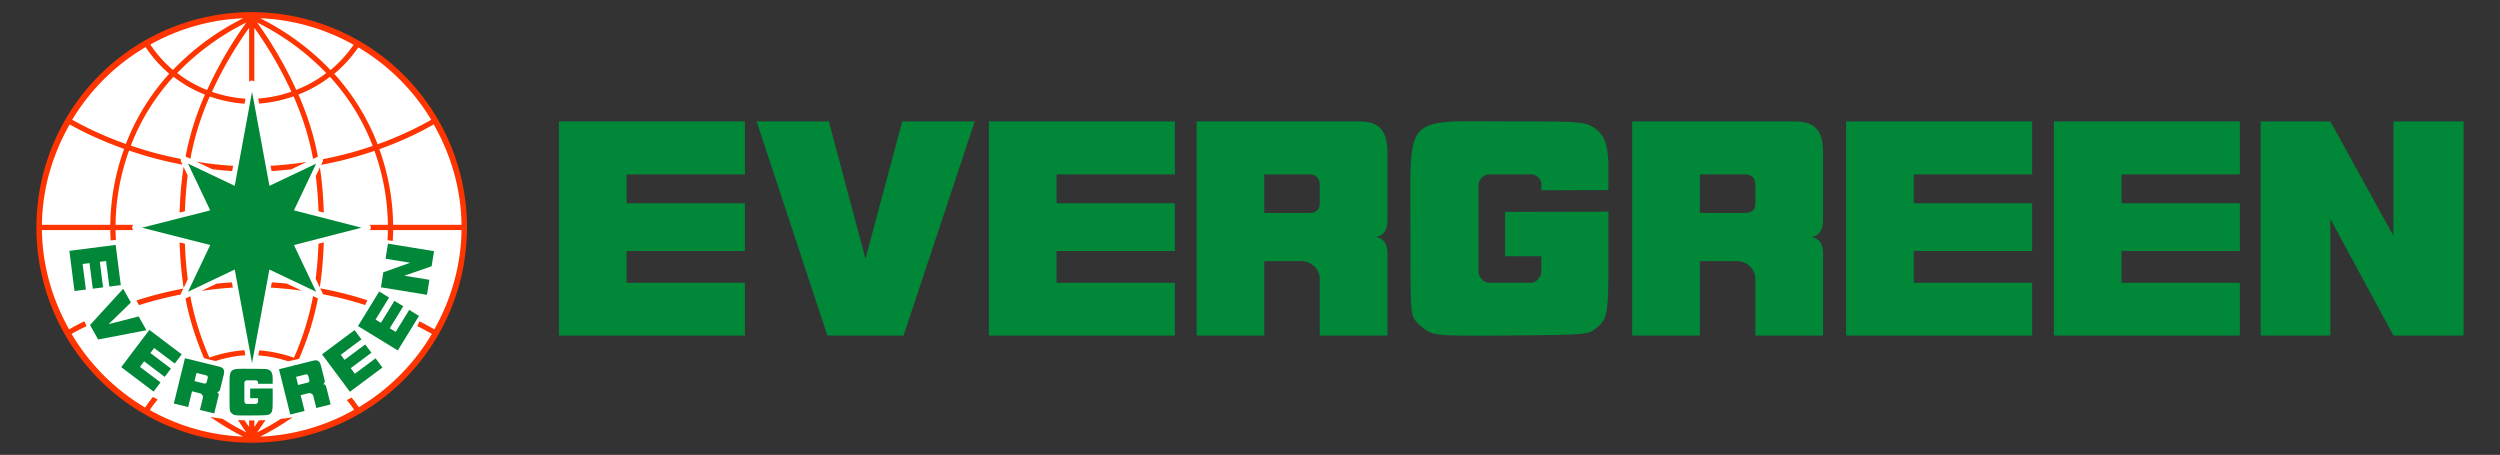 <svg xmlns="http://www.w3.org/2000/svg" width="1030" height="187.41"><rect width="100%" height="100%" fill="#333333" stroke="none"/><title>Evergreen Logo</title><path d="M191.12 93.68a87.43 87.43 0 1 1-174.86 0 87.43 87.43 0 0 1 174.86 0" fill="#ffffff"></path><path d="M103.7 5A88.72 88.72 0 0 0 15 93.7a88.72 88.72 0 0 0 88.7 88.71 88.72 88.72 0 0 0 88.7-88.7A88.72 88.72 0 0 0 103.7 5m3.5 2.51a85.6 85.6 0 0 1 38.48 10.95 51.1 51.1 0 0 1-9.5 10.4 104.93 104.93 0 0 0-28.97-21.34m-7.02 0a104.96 104.96 0 0 0-28.94 21.3 50 50 0 0 1-9.32-10.47A85.6 85.6 0 0 1 100.2 7.52m1.29 1.75a164.46 164.46 0 0 0-16.14 27.8c-4.38-1.7-8.5-4.01-12.33-6.98a103.13 103.13 0 0 1 28.47-20.82m4.44 0a103.1 103.1 0 0 1 28.49 20.83 49.94 49.94 0 0 1-12.37 6.92 164.54 164.54 0 0 0-16.12-27.75m-3.3 2.2v22.25a1.5 1.5 0 0 1 2.16-.12V11.47a161.04 161.04 0 0 1 15.26 26.3 52.54 52.54 0 0 1-13.67 2.82l.38 2.08a55.23 55.23 0 0 0 14.2-2.98c3.46 7.94 6.3 16.3 8.02 25.79l1.96-.93.04-.02c-1.77-9.36-4.6-17.7-8.02-25.58 4.6-1.8 8.95-4.2 12.98-7.3a89.68 89.68 0 0 1 17.61 28.46 146.8 146.8 0 0 1-20.5 5.45c.07.33.04.68-.1 1l-.66 1.37c7.47-1.37 14.8-3.29 21.99-5.78a93.71 93.71 0 0 1 5.53 30.47h-7.53a1.5 1.5 0 0 1 .05 2.17h7.48c-.02 1.4-.07 2.78-.15 4.17l2.14.3c.1-1.5.16-2.98.17-4.47h28.17c-.19 14.9-4.38 28.71-11.19 40.9a116.56 116.56 0 0 0-6.14-3.31l-.9 1.96c2.03 1.02 4.04 2.09 6.02 3.24a86.33 86.33 0 0 1-30.09 30.2c-.93-1.4-1.95-2.71-2.98-3.98-.65.36-1.32.7-1.98 1.03a49.02 49.02 0 0 1 3.03 4 85.6 85.6 0 0 1-38.7 11.06c4.8-2.42 9.22-5.1 13.35-7.97a95.6 95.6 0 0 1-4.86.66 111 111 0 0 1-9.77 5.56c1.2-1.69 2.32-3.37 3.44-5.06-.9.05-1.8.08-2.72.1-.62.92-1.2 1.84-1.86 2.75v-2.7l-.93.01-1.23-.03v2.72c-.65-.91-1.24-1.83-1.86-2.75-.92-.03-1.83-.07-2.74-.12 1.13 1.7 2.25 3.38 3.46 5.08a110.79 110.79 0 0 1-9.85-5.62 90.3 90.3 0 0 1-4.98-.74c4.19 2.93 8.68 5.65 13.54 8.1a85.6 85.6 0 0 1-38.48-10.94c1.01-1.54 2.1-2.97 3.24-4.34-.66-.34-1.3-.7-1.95-1.06a50.06 50.06 0 0 0-3.21 4.36 86.32 86.32 0 0 1-30.3-30.32c2.02-1.15 4.08-2.22 6.17-3.25-.32-.65-.6-1.32-.9-1.97a117.65 117.65 0 0 0-6.3 3.32c-6.82-12.18-11-25.99-11.2-40.9h28.18c.01 1.44.07 2.86.15 4.29l2.15-.22c-.07-1.36-.13-2.7-.14-4.07h7.3a1.5 1.5 0 0 1 .03-2.16H47.6a93.7 93.7 0 0 1 5.57-30.6c7.17 2.48 14.51 4.41 22.02 5.81l-.6-1.28a1.5 1.5 0 0 1-.09-1.08 151.8 151.8 0 0 1-20.6-5.48 89.66 89.66 0 0 1 17.59-28.37 50.77 50.77 0 0 0 12.95 7.36 118.37 118.37 0 0 0-7.99 25.5l.13.06 1.86.89a114.94 114.94 0 0 1 7.98-25.68 54.73 54.73 0 0 0 14.33 2.98l.38-2.09a51.98 51.98 0 0 1-13.8-2.81c4.11-9.01 9.12-17.66 15.29-26.36M60 19.4c2.8 4.27 6.1 7.87 9.72 10.97A92.15 92.15 0 0 0 51.87 59.3a141.73 141.73 0 0 1-22.13-9.95 86.33 86.33 0 0 1 30.27-29.96m87.6.12a86.34 86.34 0 0 1 30.05 29.84 137.52 137.52 0 0 1-22.09 10.08 92.11 92.11 0 0 0-17.86-29.02 53.04 53.04 0 0 0 9.9-10.9M28.7 51.25c7.12 4.04 14.68 7.3 22.44 10.1a95.66 95.66 0 0 0-5.71 31.27H17.27c.19-15.1 4.47-29.09 11.45-41.37m149.97 0c6.97 12.3 11.26 26.28 11.45 41.37h-28.17a95.68 95.68 0 0 0-5.67-31.14c7.7-2.8 15.24-6.1 22.39-10.23M81 66.65l6.47 3.07c2.72.32 5.44.59 8.17.76l.4-2.16c-5.05-.3-10.06-.9-15.04-1.68m45.35.09c-4.94.74-9.9 1.3-14.87 1.58l.4 2.16c2.7-.16 5.4-.4 8.08-.7l6.39-3.04m-50.72 2.01A157.5 157.5 0 0 0 74 87.59l2.19-.56c.17-5.2.55-10.1 1.13-14.72l-1.7-3.57m56.18.2l-1.7 3.56c.57 4.58.95 9.4 1.12 14.53l2.18.56c-.2-6.67-.73-12.86-1.6-18.65M74 99.86c.22 6.71.77 12.95 1.66 18.77l1.7-3.58c-.59-4.61-1-9.46-1.17-14.64L74 99.86m59.4 0l-2.19.56c-.18 5.1-.57 9.89-1.15 14.44l1.7 3.57c.87-5.77 1.43-11.93 1.64-18.57m-37.87 16.47a150 150 0 0 0-6.25.53l-6.3 3c4.29-.62 8.6-1.1 12.95-1.37l-.4-2.16m16.46.01l-.4 2.17c4.28.24 8.54.68 12.78 1.27l-6.19-2.94c-2.06-.21-4.12-.37-6.19-.5m19.95 2.47l1 2.08c.04.12.08.23.1.36 5.9 1.12 11.69 2.6 17.4 4.43.31-.63.6-1.32.9-1.98a149.4 149.4 0 0 0-19.4-4.9m-56.41.1a153.5 153.5 0 0 0-19.28 4.88c.32.66.66 1.3 1 1.95a152.94 152.94 0 0 1 17.2-4.38c.02-.16.06-.31.13-.46l.95-1.99m53.46 3.08a115.54 115.54 0 0 1-7.89 25.4 55.2 55.2 0 0 0-14.3-3.03l-.39 2.08c4.16.27 8.25 1.13 12.26 2.4 1.58-.3 3.1-.61 4.55-1 3.3-7.7 6.04-15.8 7.77-24.9a1.5 1.5 0 0 1-.06-.03l-1.94-.92m-50.58.05l-1.83.87-.16.07c1.71 8.97 4.4 16.99 7.64 24.6 1.53.44 3.13.82 4.8 1.15 4-1.25 8.08-2.1 12.23-2.34l-.39-2.1a54.77 54.77 0 0 0-14.43 3.05 115.48 115.48 0 0 1-7.86-25.3" fill="#fe3501"></path><g fill="#008738"><path d="M672.47 50.02v88.22h27.87v-30.66h15.22c4.03 0 7.64 3.17 7.64 7.2v23.46h27.89V104.4c0-5.34-2.92-6.59-5.12-6.75 2.2-.04 5.12-1.54 5.12-6.93V62.67c0-10.33-4.68-12.65-11.96-12.65h-66.66m27.87 21.83h18.64c2.82 0 4.22 1.66 4.22 4.48v7.28c0 2.81-1.4 4.12-4.22 4.12h-18.64V71.85"></path><path d="M846.19 50.02h76.63v21.83h-48.76v11.9h48.76v19.66h-48.76v13.1h48.76v21.73h-76.63V50.02"></path><path d="M760.61 50.02h76.63v21.83h-48.76v11.9h48.76v19.66h-48.76v13.1h48.76v21.73H760.6V50.02"></path><path d="M230.28 50.02h76.63v21.83h-48.76v11.9h48.76v19.66h-48.76v13.1h48.76v21.73h-76.63V50.02"></path><path d="M931.4 50.02h28.7l26 47.14V50.02h28.9v88.22h-28.9l-26-48.03v48.03h-28.7V50.02"></path><path d="M588.62 136.63a18.6 18.6 0 0 1-5.47-4.56c-2-2.7-2.06-3.96-2.06-37.9 0-47.77-3.33-44.16 40.8-44.16 26.44 0 30.25.2 33.3 1.73 5.63 2.83 7.48 7.19 7.49 17.62v8.93l-27.67.12v-2.79c0-1.84-2.2-3.78-4.04-3.78h-17.5c-2.01 0-4.33 2.2-4.33 4.22v35.97c0 2.08 2.26 4.48 4.34 4.48h17.4c2.05 0 4.13-2.48 4.13-4.51v-6.41h-14.93V87.3l42.6-.09v20.35c0 22.21-.4 24.23-5.78 28.2-2.7 1.99-4.15 2.2-33.84 2.46-28.06.24-31.35-.01-34.44-1.6"></path><path d="M493.01 50.02v88.22h27.87v-30.66h15.22c4.03 0 7.64 3.17 7.64 7.2v23.46h27.89V104.4c0-5.34-2.92-6.59-5.12-6.75 2.2-.04 5.12-1.54 5.12-6.93V62.67c0-10.33-4.68-12.65-11.96-12.65h-66.66m27.87 21.83h18.64c2.82 0 4.22 1.66 4.22 4.48v7.28c0 2.81-1.4 4.12-4.22 4.12h-18.64V71.85"></path><path d="M407.43 50.02h76.63v21.83H435.3v11.9h48.76v19.66H435.3v13.1h48.76v21.73h-76.63V50.02"></path><path d="M311.73 50.02h29.75l15.09 56.57 15.15-56.57h29.87l-29.32 88.22h-31.41l-29.13-88.22"></path><path d="M114.94 152.11l4.65 18.66 5.9-1.47-1.62-6.49 3.22-.8c.85-.21 1.78.27 2 1.12l1.23 4.96 5.9-1.47-1.79-7.15c-.28-1.13-.96-1.24-1.44-1.16.47-.13 1-.6.72-1.74l-1.48-5.93c-.54-2.18-1.65-2.43-3.2-2.04l-14.09 3.51m7.04 3.15l3.95-.99c.6-.14.98.13 1.12.73l.39 1.54c.15.6-.08.94-.68 1.1l-3.94.97-.84-3.35"></path><path d="M147.5 134.34l8.73-14.24 4.06 2.5-5.56 9.05 2.21 1.36 5.56-9.06 3.65 2.24-5.56 9.06 2.44 1.49 5.56-9.06 4.03 2.48-8.73 14.23-16.39-10.05"></path><path d="M132.68 145.98l13.4-9.98 2.83 3.82-8.52 6.35 1.55 2.08 8.53-6.35 2.55 3.43-8.52 6.35 1.7 2.3 8.53-6.36 2.83 3.8-13.4 9.98-11.48-15.42"></path><path d="M47.65 100.9l2.12 16.57-4.72.6-1.35-10.54-2.57.33 1.34 10.54-4.25.54-1.34-10.54-2.84.36 1.35 10.54-4.7.6-2.11-16.56 19.07-2.44"></path><path d="M156.93 118.37l1-6.18 11.06-3.94-10.14-1.65 1-6.21 18.98 3.09-1 6.21-11.25 3.91 10.33 1.68-1 6.18-18.98-3.09"></path><path d="M96.2 170.82c-.4-.21-.94-.66-1.18-1-.44-.58-.45-.86-.45-8.25 0-10.41-.73-9.63 8.89-9.63 5.76 0 6.6.04 7.26.38 1.22.62 1.63 1.57 1.63 3.84v1.95l-6.03.02v-.6c0-.4-.48-.83-.88-.83h-3.81c-.44 0-.95.48-.95.92v7.84c0 .45.5.97.95.97h3.8c.44 0 .89-.53.89-.98v-1.4h-3.25v-3.98l9.28-.02v4.44c0 4.84-.09 5.28-1.26 6.14-.59.44-.9.48-7.38.54-6.11.05-6.83 0-7.5-.35"></path><path d="M76.2 147.59l-4.58 18.67 5.9 1.45 1.59-6.49 3.22.79c.85.21 1.46 1.07 1.25 1.92l-1.22 4.97 5.9 1.44 1.76-7.16c.27-1.13-.28-1.54-.74-1.7.47.11 1.17-.05 1.45-1.2l1.45-5.93c.54-2.19-.33-2.92-1.87-3.3l-14.11-3.46m4.76 6.07l3.95.96c.6.15.8.57.66 1.17l-.38 1.54c-.14.6-.5.8-1.1.66l-3.95-.97.82-3.36"></path><path d="M61.53 135.92l13.33 10.06-2.87 3.8-8.48-6.4-1.56 2.07 8.48 6.4-2.58 3.42-8.48-6.4-1.72 2.28 8.48 6.4-2.86 3.78-13.32-10.07 11.58-15.34"></path><path d="M50.75 118.97l3.17 5.66-9.14 8.9 12.36-3.16 3.19 5.68-19.9 3.83-3.34-5.97 13.66-14.94"></path><path d="M130.24 120.2l-19.25-9.15-7.14 38.53-7.14-38.53-19.25 9.15 9.15-19.25-28.1-7.14 28.1-7.14-9.15-19.25 19.25 9.15 7.14-38.75L111 76.57l19.25-9.15-9.15 19.25 27.82 7.14-27.82 7.14 9.15 19.25"></path></g></svg>